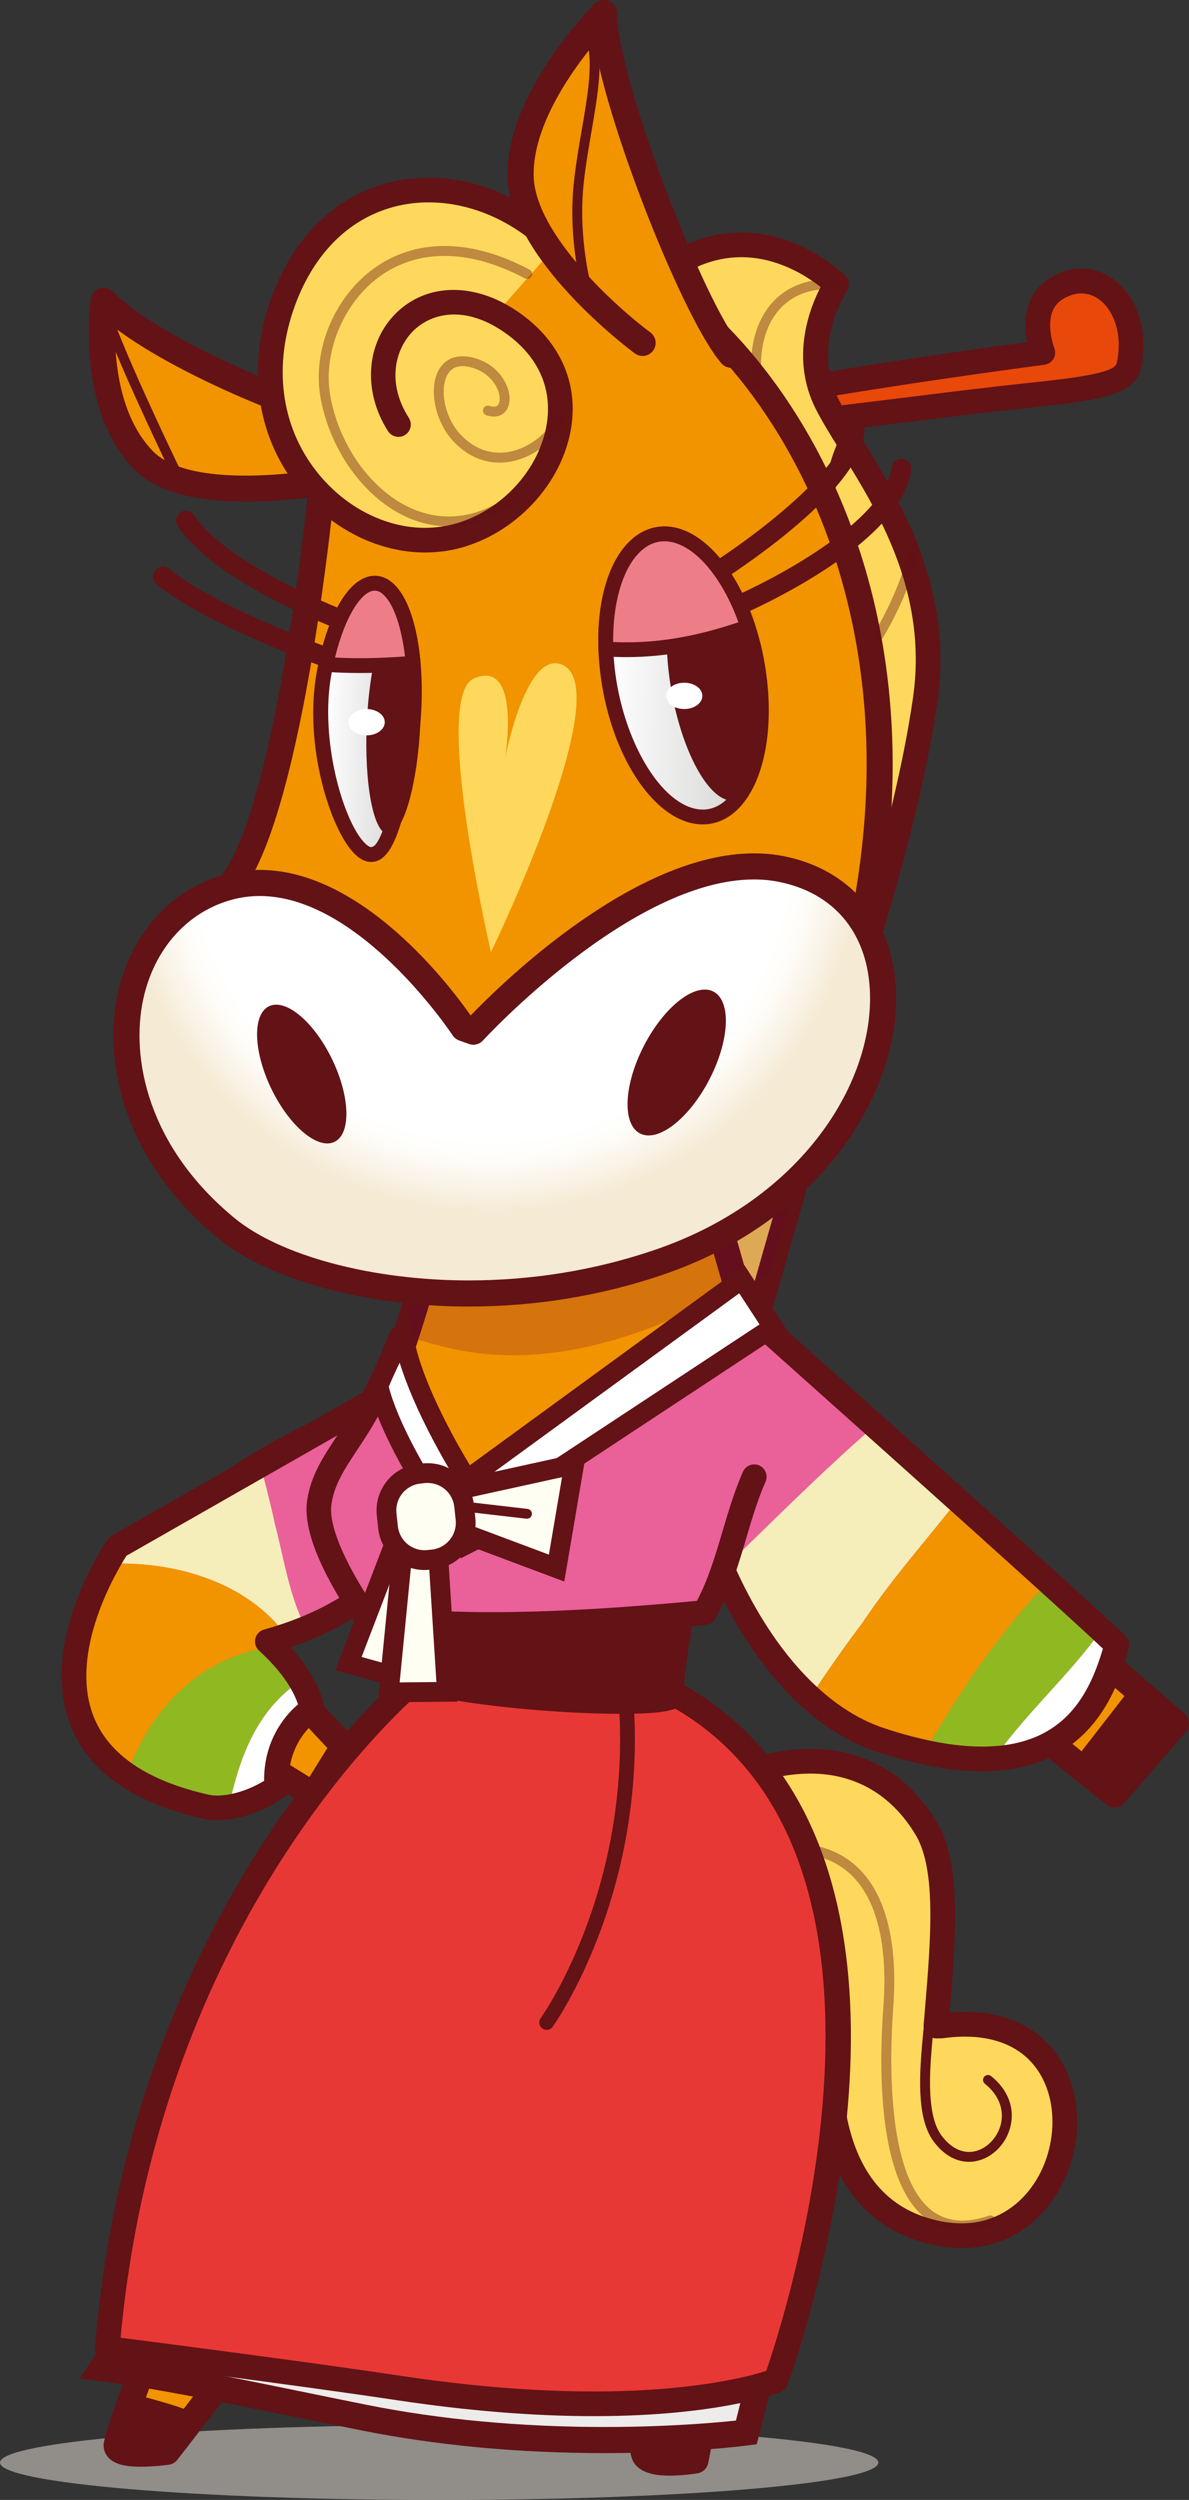<?xml version="1.0" encoding="iso-8859-1"?>
<!-- Generator: Adobe Illustrator 25.4.1, SVG Export Plug-In . SVG Version: 6.00 Build 0)  -->
<svg version="1.1" id="&#xB808;&#xC774;&#xC5B4;_1" xmlns="http://www.w3.org/2000/svg" xmlns:xlink="http://www.w3.org/1999/xlink"
	 x="0px" y="0px" viewBox="0 0 35.558 74.741" style="enable-background:new 0 0 35.558 74.741;" xml:space="preserve">
<rect x="0" y="0" width="35.558" height="74.741" fill="#333333" stroke="none"/>
<g>
	<path style="opacity:0.58;fill:#D5CFC6;" d="M26.268,73.624c0,0.618-5.88,1.119-13.134,1.119C5.881,74.742,0,74.242,0,73.624
		c0-0.617,5.881-1.119,13.134-1.119C20.389,72.505,26.268,73.006,26.268,73.624z"/>
	<g>
		<g>
			<path style="fill:#E9480B;" d="M21.583,12.884c1.663-0.132,5.342-0.623,8.115-0.948c2.327-0.271,3.907-0.321,4.057-0.991
				c0.406-1.803-0.981-3.173-2.254-2.255c-0.812,0.587-0.317,1.849-0.317,1.849s-8.145,1.056-11.393,1.943L21.583,12.884z"/>
			<path style="fill:#631216;" d="M21.583,13.253c-0.026,0-0.053-0.002-0.08-0.009l-1.793-0.401
				c-0.165-0.037-0.285-0.182-0.288-0.352c-0.003-0.17,0.108-0.32,0.272-0.364c2.85-0.777,9.3-1.667,11.024-1.897
				c-0.099-0.51-0.124-1.337,0.568-1.837c0.329-0.239,0.693-0.364,1.054-0.364c0.508,0,0.981,0.24,1.331,0.678
				c0.473,0.59,0.638,1.458,0.445,2.32c-0.186,0.824-1.377,0.951-3.353,1.165c-0.32,0.033-0.662,0.07-1.021,0.113
				c-0.924,0.108-1.95,0.234-2.967,0.36c-2.081,0.257-4.045,0.499-5.161,0.588C21.604,13.253,21.594,13.253,21.583,13.253z
				 M21.443,12.474l0.167,0.038c1.112-0.091,3.126-0.34,5.076-0.58c1.017-0.126,2.044-0.253,2.97-0.361
				c0.361-0.042,0.705-0.079,1.027-0.114c1.239-0.133,2.642-0.284,2.711-0.592c0.146-0.645,0.033-1.28-0.301-1.697
				c-0.359-0.449-0.892-0.527-1.375-0.178c-0.564,0.408-0.193,1.404-0.189,1.415c0.043,0.105,0.032,0.225-0.025,0.323
				c-0.058,0.097-0.158,0.163-0.271,0.178C31.163,10.915,25.141,11.7,21.443,12.474z"/>
		</g>
		<g>
			<g>
				<g>
					<path style="fill:#F29300;" d="M16.111,42.179c-0.979-2.826-11.902,2.429-12.381,5.693c-0.423,2.892,6.374,5.948,7.177,6.826
						l0.399-1.4c0,0-2.981-3.13-4.029-4.369C7.299,47.611,17.325,45.678,16.111,42.179z"/>
					<path style="fill:#631216;" d="M10.906,55.087c-0.109,0-0.213-0.045-0.288-0.127c-0.17-0.187-0.826-0.588-1.519-1.012
						c-2.431-1.487-6.106-3.736-5.756-6.133c0.276-1.879,3.222-3.78,4.475-4.509c2.424-1.412,5.046-2.324,6.677-2.324
						c1.335,0,1.816,0.581,1.985,1.069c0.892,2.573-3.14,4.271-6.082,5.511c-0.991,0.417-2.312,0.973-2.659,1.306
						c1.147,1.321,3.821,4.131,3.849,4.161c0.096,0.101,0.131,0.243,0.093,0.376l-0.399,1.4c-0.038,0.136-0.148,0.24-0.286,0.273
						C10.965,55.084,10.935,55.087,10.906,55.087z M14.495,41.762c-3.098,0-10.033,3.81-10.379,6.167
						c-0.276,1.887,3.41,4.142,5.391,5.353c0.508,0.31,0.898,0.551,1.184,0.747l0.179-0.624c-0.63-0.663-2.972-3.139-3.891-4.224
						c-0.062-0.072-0.095-0.165-0.093-0.259c0.013-0.702,1.05-1.17,3.209-2.079c2.659-1.119,6.301-2.654,5.648-4.535
						C15.617,41.946,15.197,41.762,14.495,41.762z"/>
				</g>
				<polygon style="fill:#631216;" points="9.061,53.437 9.924,52.046 11.296,53.044 10.658,54.668 				"/>
				<path style="fill:#EA6099;" d="M3.523,46.235c0,0-4.282,6.218,2.632,7.78c0.553,0.126,1.423-0.093,2.121-0.58
					c-0.095-1.237,0.595-2.048,1.059-2.334c-0.132-0.608-0.537-1.29-1.341-2.027c1.934-0.536,3.802-1.628,4.456-3.385
					c1.481-3.978-0.518-4.254-0.518-4.254L3.523,46.235z"/>
				<path style="fill:#90B921;" d="M8.986,50.251c-0.194-0.325-0.463-0.666-0.827-1.02c-2.075,0.257-3.652,1.776-4.366,3.834
					c0.581,0.393,1.351,0.721,2.361,0.949c0.196,0.044,0.433,0.045,0.689,0.005C7.164,52.569,7.648,51.161,8.986,50.251z"/>
				<path style="fill:#FFFFFF;" d="M9.335,51.101c-0.058-0.269-0.172-0.553-0.349-0.85c-1.338,0.909-1.822,2.318-2.143,3.769
					c0.462-0.07,0.983-0.272,1.433-0.585C8.181,52.199,8.872,51.387,9.335,51.101z"/>
				<path style="fill:#F5EEBA;" d="M7.791,43.799l-4.268,2.436c0,0-0.133,0.193-0.314,0.519c2.057-0.097,4.213,0.577,5.348,2.146
					c0.199-0.068,0.395-0.141,0.589-0.221c-0.507-0.98-0.673-2.182-0.926-3.117C8.105,45.01,7.944,44.399,7.791,43.799z"/>
				<path style="fill:#F29300;" d="M3.209,46.754c-0.696,1.255-2.108,4.488,0.584,6.312c0.714-2.058,2.291-3.577,4.366-3.834
					c-0.053-0.053-0.109-0.105-0.166-0.157c0.189-0.052,0.378-0.112,0.563-0.174C7.422,47.331,5.267,46.657,3.209,46.754z"/>
				<path style="fill:#631216;" d="M6.493,54.419L6.493,54.419c-0.15,0-0.291-0.014-0.419-0.044
					c-2.091-0.472-3.425-1.412-3.965-2.793c-0.973-2.487,1.024-5.432,1.11-5.556c0.032-0.046,0.073-0.084,0.121-0.112l8.409-4.798
					c0.07-0.04,0.153-0.056,0.233-0.045c0.067,0.009,0.663,0.108,1.057,0.769c0.506,0.847,0.424,2.186-0.244,3.978
					c-0.725,1.947-2.688,2.946-4.106,3.428c0.541,0.592,0.88,1.188,1.007,1.777c0.032,0.153-0.034,0.311-0.167,0.393
					c-0.344,0.211-0.969,0.899-0.885,1.99c0.01,0.131-0.049,0.257-0.157,0.332C7.875,54.165,7.128,54.419,6.493,54.419z
					 M3.783,46.512c-0.278,0.435-1.745,2.87-0.985,4.804c0.445,1.138,1.603,1.925,3.439,2.34c0.075,0.016,0.16,0.026,0.256,0.026
					c0.43,0,0.953-0.166,1.406-0.44c-0.013-1.121,0.548-1.897,1.014-2.286c-0.174-0.517-0.566-1.057-1.167-1.608
					c-0.099-0.091-0.141-0.229-0.11-0.359c0.031-0.13,0.131-0.233,0.26-0.27c1.263-0.349,3.488-1.225,4.209-3.158
					c0.729-1.959,0.566-2.899,0.301-3.342c-0.139-0.234-0.317-0.339-0.425-0.385L3.783,46.512z"/>
			</g>
			<g>
				<path style="fill:#F29300;" d="M19.852,39.439c-1.525,2.332,12.436,13.386,13.479,14.21l1.836-2.122
					c0,0-11.3-9.822-11.832-10.279C21.862,39.982,20.986,37.706,19.852,39.439z"/>
				<path style="fill:#631216;" d="M33.331,54.04c-0.084,0-0.17-0.028-0.241-0.084c-0.705-0.557-4.386-3.484-7.727-6.559
					c-6.255-5.76-6.329-7.422-5.838-8.171c0.353-0.542,0.734-0.804,1.166-0.804c0.665,0,1.195,0.63,1.808,1.361
					c0.34,0.408,0.693,0.829,1.089,1.169c0.527,0.452,11.721,10.183,11.833,10.281c0.162,0.142,0.181,0.388,0.039,0.55l-1.835,2.122
					C33.55,53.994,33.442,54.04,33.331,54.04z M20.692,39.203c-0.19,0-0.403,0.282-0.512,0.45c-0.131,0.199-0.466,1.479,5.714,7.17
					c2.99,2.753,6.257,5.388,7.387,6.288l1.336-1.543c-1.783-1.55-11.058-9.613-11.535-10.023c-0.445-0.382-0.836-0.849-1.181-1.258
					C21.476,39.777,20.994,39.203,20.692,39.203z"/>
			</g>
			<polygon style="fill:#631216;" points="33.852,50.418 32.237,52.497 33.331,53.65 35.167,51.527 			"/>
			<path style="fill:#EA6099;" d="M20.577,41.128c-0.74,2.092,1.459,9.464,5.728,10.882c5.46,1.814,6.614-1.072,7.093-2.835
				c-1.394-1.352-11.786-10.607-11.786-10.607S21.309,39.058,20.577,41.128z"/>
			<path style="fill:#F5EEBA;" d="M24.227,50.749c0.493-0.758,1.019-1.506,1.573-2.242c0.866-1.3,1.89-2.442,2.841-3.655
				c-0.821-0.739-1.67-1.499-2.482-2.226c-1.594,1.388-3.048,2.849-4.548,4.305C22.246,48.362,23.128,49.751,24.227,50.749z"/>
			<path style="fill:#F29300;" d="M28.641,44.852c-0.951,1.213-1.974,2.355-2.841,3.655c-0.554,0.736-1.079,1.484-1.573,2.242
				c0.625,0.567,1.319,1.009,2.078,1.261c0.482,0.16,0.927,0.282,1.344,0.373c1.069-1.828,2.236-3.579,3.697-5.095
				C30.556,46.572,29.619,45.729,28.641,44.852z"/>
			<path style="fill:#90B921;" d="M32.938,48.741c-0.387-0.36-0.939-0.862-1.592-1.453c-1.461,1.516-2.628,3.267-3.697,5.095
				c0.799,0.174,1.483,0.228,2.073,0.191c0.021-0.026,0.044-0.054,0.065-0.081C30.774,51.134,31.969,50.084,32.938,48.741z"/>
			<path style="fill:#FFFFFF;" d="M29.787,52.493c-0.021,0.027-0.044,0.054-0.065,0.081c2.591-0.16,3.321-2.089,3.677-3.399
				c-0.105-0.102-0.262-0.25-0.46-0.433C31.969,50.084,30.774,51.134,29.787,52.493z"/>
			<path style="fill:#631216;" d="M29.368,52.957L29.368,52.957c-0.92,0-1.989-0.2-3.178-0.596c-1.807-0.6-3.467-2.292-4.675-4.763
				c-1.198-2.447-1.75-5.282-1.285-6.595c0.725-2.047,1.035-2.577,1.069-2.63c0.057-0.093,0.152-0.155,0.26-0.171
				c0.109-0.015,0.218,0.018,0.299,0.09c0.424,0.378,10.413,9.275,11.797,10.617c0.096,0.093,0.135,0.232,0.1,0.362
				C33.481,50.279,32.754,52.957,29.368,52.957z M21.731,39.168c-0.16,0.361-0.424,1.004-0.806,2.083
				c-0.342,0.967,0.04,3.543,1.253,6.023c1.121,2.292,2.628,3.85,4.244,4.387c1.115,0.37,2.105,0.557,2.946,0.557
				c2.374,0,3.179-1.446,3.615-2.929C31.328,47.726,23.517,40.76,21.731,39.168z"/>
			<g>
				<g>
					<g>
						<g>
							<g>
								<path style="fill:#FDD85C;" d="M27.991,60.573c0.177-2.222,0.452-4.666-0.292-5.906c-1.33-2.215-3.692-2.511-6.202-1.329
									v3.691c0,0,3.396,0,3.396,1.625c0,1.623-0.97,6.883,2.746,8.011c4.872,1.477,6.088-6.868,0.528-6.095L27.991,60.573z"/>
								<path style="fill:#631216;" d="M28.758,67.21c-0.395,0-0.806-0.064-1.225-0.192c-3.467-1.05-3.197-5.241-3.05-7.492
									c0.022-0.349,0.042-0.652,0.042-0.871c0-1.023-2.241-1.255-3.027-1.257c-0.204,0-0.369-0.165-0.369-0.369v-3.691
									c0-0.143,0.082-0.274,0.213-0.334c1.012-0.477,1.986-0.718,2.895-0.718c1.613,0,2.92,0.757,3.781,2.192
									c0.746,1.244,0.563,3.459,0.386,5.599l-0.009,0.094c1.277-0.116,2.323,0.234,3.008,0.998c0.523,0.583,0.81,1.387,0.81,2.265
									C32.211,65.291,30.92,67.21,28.758,67.21z M21.866,56.672c0.979,0.051,3.398,0.344,3.398,1.983
									c0,0.243-0.021,0.556-0.045,0.919c-0.132,2.047-0.379,5.857,2.528,6.738c0.35,0.107,0.69,0.16,1.012,0.16
									c1.7,0,2.715-1.544,2.715-3.037c0-0.696-0.22-1.326-0.622-1.771c-0.566-0.631-1.49-0.887-2.633-0.729
									c-0.015,0.003-0.028,0.003-0.043,0.005l-0.177,0.002c-0.096-0.001-0.205-0.039-0.276-0.116
									c-0.072-0.076-0.108-0.178-0.101-0.283l0.044-0.527c0.168-2.024,0.342-4.117-0.283-5.158
									c-0.72-1.199-1.808-1.833-3.147-1.833c-0.737,0-1.533,0.186-2.369,0.552V56.672z"/>
							</g>
							<path style="fill:#631216;" d="M28.979,64.632c-0.288,0-0.686-0.112-1.054-0.603c-0.473-0.631-0.448-1.762-0.35-2.89
								c0.021-0.254,0.048-0.513,0.076-0.777c0.009-0.082,0.082-0.14,0.163-0.131c0.081,0.008,0.14,0.081,0.13,0.163
								c-0.027,0.262-0.053,0.519-0.075,0.771c-0.088,1.019-0.123,2.134,0.291,2.687c0.282,0.375,0.629,0.542,0.984,0.468
								c0.367-0.076,0.692-0.413,0.788-0.818c0.104-0.439-0.069-0.877-0.478-1.203c-0.064-0.05-0.074-0.142-0.023-0.207
								c0.052-0.064,0.144-0.074,0.207-0.023c0.501,0.398,0.714,0.946,0.582,1.501c-0.124,0.521-0.532,0.937-1.015,1.038
								C29.142,64.623,29.065,64.632,28.979,64.632z"/>
						</g>
						<path style="opacity:0.4;fill:#631216;" d="M28.775,66.685c-0.411,0-0.776-0.121-1.089-0.363
							c-1.43-1.101-1.407-4.451-1.266-6.349c0.088-1.199,0.015-2.829-0.839-3.788c-0.432-0.486-1.031-0.748-1.777-0.779
							c-0.081-0.003-0.144-0.072-0.142-0.154c0.004-0.081,0.073-0.144,0.155-0.141c0.829,0.035,1.497,0.329,1.985,0.878
							c0.922,1.037,1.006,2.751,0.912,4.006c-0.109,1.48-0.217,5.038,1.152,6.094c0.441,0.34,1.014,0.392,1.705,0.154
							c0.077-0.027,0.162,0.014,0.188,0.092c0.026,0.077-0.015,0.161-0.091,0.188C29.349,66.63,29.051,66.685,28.775,66.685z"/>
					</g>
					<g>
						<g>
							<path style="fill:#F29300;" d="M7.969,63.127C5.716,66.742,3.504,72.68,3.488,73.1c-0.016,0.42,1.506,0.201,1.506,0.201
								s4.939-6.308,6.042-8.354c1.104-2.046-0.979-3.131-0.979-3.131L7.969,63.127z"/>
							<path style="fill:#631216;" d="M4.213,73.748L4.213,73.748c-0.49,0-0.786-0.081-0.961-0.262
								c-0.105-0.11-0.159-0.251-0.154-0.4c0.02-0.547,2.265-6.518,4.54-10.165c0.032-0.051,0.073-0.093,0.122-0.124l2.089-1.311
								c0.118-0.074,0.266-0.08,0.388-0.016c0.045,0.023,1.082,0.575,1.412,1.652c0.196,0.639,0.106,1.317-0.269,2.011
								c-1.107,2.052-5.876,8.151-6.078,8.409c-0.062,0.08-0.152,0.132-0.253,0.146C5.032,73.69,4.621,73.748,4.213,73.748z
								 M3.92,72.951c0.065,0.009,0.16,0.017,0.291,0.017h0.001c0.213,0,0.432-0.019,0.573-0.035
								c0.702-0.902,4.916-6.337,5.907-8.171c0.272-0.502,0.342-0.975,0.212-1.407c-0.162-0.535-0.598-0.905-0.848-1.079
								L8.253,63.41C6.219,66.702,4.243,71.829,3.92,72.951z"/>
						</g>
						<path style="fill:#DEA678;" d="M9.627,67.244c0.782-1.501-1.284-2.617-1.284-2.617l-1.783,0.798
							c-0.647,1.019-1.195,3.198-1.574,3.988c0.825,0.137,1.395,0.679,1.767,1.389C7.46,69.873,9.254,67.959,9.627,67.244z"/>
						<path style="fill:#631216;" d="M4.127,71.613c0,0,1.918,0.483,1.809,0.664C5.829,72.46,5.15,73.204,5.15,73.204L3.392,73.34
							L4.127,71.613z"/>
					</g>
					<g>
						<g>
							<path style="fill:#F29300;" d="M18.923,63.217c-0.414,4.261,0.186,9.745,0.344,10.159c0.158,0.413,1.529,0.185,1.529,0.185
								s1.621-8.124,1.702-10.442c0.08-2.319-2.282-2.125-2.282-2.125L18.923,63.217z"/>
							<path style="fill:#631216;" d="M20.037,74.014L20.037,74.014c-0.233,0-0.943,0-1.135-0.498
								c-0.214-0.559-0.768-6.212-0.368-10.336c0.005-0.055,0.023-0.11,0.05-0.159l1.294-2.224c0.064-0.109,0.18-0.181,0.306-0.192
								c0,0,1.29-0.118,2.1,0.722c0.426,0.441,0.629,1.049,0.603,1.805c-0.08,2.324-1.642,10.172-1.707,10.505
								c-0.033,0.159-0.16,0.282-0.319,0.308C20.845,73.948,20.446,74.014,20.037,74.014z M19.62,73.186
								c0.051,0.018,0.173,0.047,0.417,0.047c0.153,0,0.307-0.011,0.432-0.023c0.282-1.438,1.569-8.083,1.639-10.105
								c0.019-0.537-0.111-0.953-0.385-1.236c-0.383-0.396-0.969-0.475-1.28-0.487l-1.139,1.959
								C18.924,67.397,19.468,72.499,19.62,73.186z"/>
						</g>
						<path style="fill:#DEA678;" d="M22.014,69.14c0.032-1.686-2.327-1.527-2.327-1.527l-1.248,1.626
							c-0.127,1.208,0.748,2.382,0.765,3.599c1.124-0.454,0.976-0.327,1.889,0.237C21.405,71.446,21.997,69.942,22.014,69.14z"/>
						<path style="fill:#631216;" d="M19.224,72.337c0,0,1.754-0.124,1.735,0.115c-0.02,0.242-0.08,1.253-0.08,1.253l-1.723-0.096
							L19.224,72.337z"/>
					</g>
					<g>
						<path style="fill:#EDECEB;" d="M24.313,58.549c0.598,4.39-1.993,14.174-1.993,14.174s-5.528,0.738-11.433-0.444
							c-2.557-0.511-5.612-1.181-7.826-1.477l8.051-11.851l4.134-0.887C15.247,58.063,23.723,54.218,24.313,58.549z"/>
						<path style="fill:#631216;" d="M18.091,73.341c-2.579,0-5.028-0.228-7.281-0.679c-0.562-0.112-1.145-0.231-1.741-0.353
							c-2.136-0.438-4.345-0.891-6.061-1.119l-0.627-0.084l8.495-12.505l4.247-0.91c0.414-0.183,3.66-1.591,6.245-1.591
							c2.483,0,3.182,1.304,3.33,2.397c0.602,4.416-1.896,13.923-2.002,14.327l-0.067,0.252l-0.26,0.034
							C22.301,73.12,20.613,73.341,18.091,73.341z M3.734,70.505c1.634,0.249,3.592,0.649,5.492,1.039
							c0.594,0.121,1.178,0.241,1.737,0.353c2.202,0.441,4.6,0.663,7.128,0.663c1.907,0,3.352-0.132,3.918-0.192
							c0.399-1.569,2.446-9.894,1.917-13.765c-0.157-1.158-0.994-1.722-2.557-1.722c-2.536,0-5.927,1.523-5.962,1.54l-0.079,0.025
							l-3.982,0.854L3.734,70.505z"/>
					</g>
					<g>
						<path style="fill:#E83836;" d="M12.363,50.278c-2.741,2.364-8.268,9.155-9.154,19.934c0,0,5.733,0.731,8.712,1.181
							c7.825,1.182,11.285-0.22,11.285-0.22s5.992-16.17-3.459-20.747L12.363,50.278z"/>
						<path style="fill:#631216;" d="M17.755,72.236L17.755,72.236c-1.809,0-3.791-0.161-5.889-0.477
							c-2.94-0.445-8.646-1.174-8.704-1.181c-0.196-0.025-0.337-0.199-0.321-0.396c1.047-12.738,8.441-19.458,9.281-20.183
							c0.069-0.06,0.162-0.092,0.248-0.09l7.384,0.148c0.052,0,0.105,0.013,0.153,0.036c4.011,1.943,5.906,6.247,5.481,12.448
							c-0.317,4.614-1.821,8.718-1.836,8.76c-0.036,0.098-0.112,0.175-0.207,0.214C23.272,71.544,21.522,72.236,17.755,72.236z
							 M3.607,69.891c1.294,0.167,5.845,0.756,8.368,1.138c2.062,0.311,4.007,0.469,5.778,0.469c2.998,0,4.675-0.457,5.162-0.615
							c0.581-1.682,5.186-15.905-3.259-20.089l-7.158-0.143C11.317,51.704,4.696,58.095,3.607,69.891z"/>
					</g>
					<path style="fill:#631216;" d="M16.349,60.688c-0.045,0-0.091-0.014-0.129-0.042c-0.101-0.072-0.122-0.21-0.05-0.31
						c0.03-0.04,2.951-4.147,2.272-10.148c-0.014-0.121,0.074-0.23,0.196-0.244c0.122-0.014,0.23,0.073,0.244,0.195
						c0.698,6.179-2.323,10.416-2.354,10.458C16.486,60.657,16.418,60.688,16.349,60.688z"/>
					<g>
						<g>
							<g>
								<g>
									<g>
										<g>
											<g>
												<path style="fill:#FDD85C;" d="M19.403,8.501c2.953-2.658,5.611,0,5.611,0s-1.181,1.772-0.296,3.543
													c0.887,1.773,3.544,4.726,2.953,8.86c-0.591,4.134-2.362,9.155-2.362,9.155l-2.627,9.19l-4.359,4.62l-2.759-7.905
													L19.403,8.501z"/>
												<path style="fill:#631216;" d="M18.324,44.239c-0.025,0-0.051-0.002-0.077-0.008c-0.126-0.026-0.229-0.117-0.272-0.238
													l-2.76-7.905c-0.019-0.055-0.025-0.115-0.017-0.173l3.84-27.465c0.011-0.087,0.053-0.164,0.117-0.223
													c0.941-0.847,1.956-1.276,3.015-1.276c1.794,0,3.051,1.237,3.104,1.29c0.126,0.124,0.144,0.319,0.047,0.465
													c-0.01,0.016-1.048,1.621-0.272,3.175c0.176,0.35,0.426,0.753,0.715,1.22c1.1,1.77,2.761,4.444,2.273,7.857
													c-0.576,4.03-2.283,8.948-2.376,9.215l-2.623,9.181c-0.017,0.056-0.046,0.109-0.087,0.152l-4.359,4.62
													C18.522,44.197,18.425,44.239,18.324,44.239z M15.941,35.927l2.531,7.248l3.88-4.112l2.602-9.106
													c0.001-0.007,0.004-0.014,0.007-0.021c0.017-0.05,1.766-5.035,2.344-9.084c0.451-3.147-1.063-5.584-2.168-7.362
													c-0.301-0.483-0.559-0.899-0.749-1.28c-0.762-1.524-0.164-3.019,0.153-3.629c-0.385-0.305-1.271-0.892-2.371-0.892
													c-0.835,0-1.649,0.336-2.42,0.998L15.941,35.927z"/>
											</g>
											<g>
												<g>
													<path style="fill:#F29300;" d="M20.894,46.434c0.499-2.469,1.028-5.005,0.771-5.237
														c-0.022-0.153,0.521-2.213,0.408-2.602c-0.69-2.366-2.37-7.669-3.218-20.729c-0.554-8.515-2.422-3.867-2.631-3.314
														c0.011,0.312,0.022,1.378,0.022,4.487c0,4.608-2.609,17.085-4.682,22.522l-0.111-0.008
														c-0.001,0.473-0.015,0.949-0.034,1.425c-0.049,0.478-0.077,0.745-0.077,0.745l0.041,0.036
														c-0.054,1.059-0.072,1.892-0.033,2.612C14.532,46.631,17.713,46.492,20.894,46.434z"/>
													<path style="fill:#631216;" d="M15.578,46.914h-0.001c-1.628,0-2.981-0.048-4.258-0.152
														c-0.195-0.016-0.349-0.173-0.359-0.368c-0.035-0.66-0.027-1.415,0.026-2.51c-0.027-0.062-0.039-0.13-0.032-0.2
														l0.077-0.733c0.021-0.52,0.031-0.977,0.032-1.398c0-0.108,0.045-0.211,0.124-0.285
														c0.029-0.027,0.061-0.048,0.094-0.066c2.074-5.579,4.574-17.658,4.574-22.163c0-3.172-0.012-4.184-0.022-4.475
														c-0.003-0.051,0.006-0.102,0.024-0.152c0.349-0.918,0.921-2.012,1.669-2.012c0.674,0,1.407,0.646,1.717,5.44
														c0.812,12.496,2.368,17.799,3.116,20.347l0.087,0.298c0.086,0.299-0.014,0.886-0.271,2.094
														c-0.04,0.189-0.088,0.414-0.111,0.537c0.164,0.454-0.012,1.552-0.719,5.048l-0.07,0.345
														c-0.037,0.18-0.194,0.31-0.376,0.313c-0.548,0.011-1.095,0.022-1.644,0.034C18.052,46.887,16.805,46.914,15.578,46.914
														z M11.727,46.01c1.155,0.083,2.389,0.123,3.85,0.123h0.001c1.219,0,2.461-0.028,3.663-0.055
														c0.443-0.01,0.888-0.019,1.332-0.029l0.008-0.039c0.354-1.75,0.837-4.136,0.756-4.602
														c-0.029-0.047-0.049-0.099-0.057-0.154c-0.017-0.114,0.003-0.221,0.134-0.835c0.095-0.45,0.32-1.503,0.282-1.726
														l-0.084-0.285c-0.755-2.575-2.328-7.934-3.145-20.517c-0.29-4.452-0.918-4.702-0.944-4.711
														c-0.145,0.014-0.552,0.531-0.905,1.438c0.013,0.52,0.019,2.006,0.019,4.421c0,4.629-2.596,17.125-4.706,22.661
														c-0.02,0.051-0.051,0.098-0.088,0.136c-0.005,0.354-0.015,0.736-0.032,1.157c0,0.009-0.001,0.016-0.002,0.024
														l-0.062,0.597c0.021,0.053,0.031,0.108,0.027,0.164C11.725,44.733,11.71,45.425,11.727,46.01z"/>
												</g>
												<g>
													<path style="fill:#631216;" d="M11.497,45.191c0.103,1.932-0.277,2.614,1.014,5.087
														c1.771,0.591,7.614,0.908,7.678,0.443c-0.139-0.502,0.42-3.33,0.852-5.468C17.86,45.31,14.679,45.449,11.497,45.191z"
														/>
													<path style="fill:#631216;" d="M18.563,51.239c-1.94,0-4.941-0.279-6.146-0.681l-0.113-0.038l-0.055-0.106
														c-1.034-1.981-1.032-2.859-1.027-4.075c0.001-0.347,0.003-0.706-0.02-1.133l-0.017-0.337l0.336,0.028
														c1.259,0.102,2.594,0.148,4.204,0.148c1.221,0,2.465-0.027,3.668-0.054c0.547-0.013,1.096-0.024,1.644-0.035
														l0.367-0.007l-0.073,0.361c-0.269,1.331-0.984,4.87-0.857,5.33l0.016,0.059l-0.009,0.06
														C20.438,51.079,20.129,51.239,18.563,51.239z M12.716,50.034c1.193,0.355,4.017,0.615,5.847,0.615
														c0.797,0,1.157-0.049,1.312-0.083c-0.023-0.704,0.283-2.413,0.803-5.011c-0.424,0.008-0.849,0.019-1.273,0.028
														c-1.207,0.027-2.454,0.055-3.681,0.055c-1.485,0-2.741-0.041-3.918-0.126c0.008,0.305,0.008,0.58,0.008,0.83
														C11.809,47.492,11.807,48.259,12.716,50.034z"/>
												</g>
												<g>
													<g>
														<g>
															<path style="fill:#F29300;" d="M11.312,12.79c-1.796-0.189-6.743-2.263-8.211-3.796c0,0-0.438,3.065,1.176,4.751
																c1.614,1.687,6.856,0.392,6.856,0.392"/>
															<path style="fill:#631216;" d="M7.37,14.998c-1.322,0-2.65-0.225-3.376-0.983c-1.724-1.803-1.298-4.944-1.28-5.077
																c0.023-0.148,0.127-0.27,0.268-0.316C3.125,8.576,3.28,8.616,3.383,8.723c1.39,1.453,6.293,3.501,7.97,3.679
																c0.214,0.023,0.37,0.215,0.347,0.429c-0.022,0.215-0.215,0.37-0.429,0.348c-1.632-0.173-5.833-1.853-7.831-3.374
																c-0.015,0.965,0.124,2.63,1.119,3.67c1.194,1.248,5.083,0.628,6.481,0.283c0.209-0.051,0.422,0.077,0.473,0.287
																c0.052,0.208-0.077,0.42-0.286,0.472C11.095,14.548,9.238,14.998,7.37,14.998z"/>
														</g>
														<path style="opacity:0.22;fill:#6D0239;" d="M22.897,27.678c-3.915-0.11-8.52,4.939-8.52,4.939l-0.293-0.105
															c0,0,0.696-1.126,0.199-1.724c-0.751,2.886-1.723,6.226-2.216,9.154c0.898,0.152,3.278,1.437,7.81-0.414
															c1.502-0.613,2.103-0.616,3.118-1.506C25.21,31.082,23.766,30.867,22.897,27.678z"/>
														<g>
															<path style="fill:#F29300;" d="M9.876,11.577c-0.247,4.069-1.337,13.027-3.03,14.941
																c-1.694,1.914-3.44,6.227,0.098,9.157c3.538,2.93,15.815,4.25,18.613-6.944c2.798-11.195-2.859-19.298-7.638-21.18
																C15.091,6.44,10.112,7.68,9.876,11.577z"/>
															<path style="fill:#631216;" d="M14.022,38.112L14.022,38.112c-2.884,0-5.76-0.838-7.326-2.136
																c-1.324-1.096-2.057-2.457-2.181-4.043c-0.177-2.286,0.988-4.484,2.039-5.673c1.55-1.75,2.674-10.442,2.933-14.705
																c0.189-3.141,3.26-4.783,6.195-4.783c0.862,0,1.686,0.144,2.38,0.418c4.876,1.919,10.751,10.124,7.874,21.637
																C23.842,37.207,16.908,38.112,14.022,38.112z M15.682,7.552c-2.569,0-5.255,1.391-5.415,4.048
																c-0.248,4.078-1.337,13.152-3.129,15.177c-0.95,1.074-2.003,3.052-1.845,5.095c0.107,1.369,0.746,2.546,1.9,3.503
																c1.176,0.974,3.745,1.957,6.828,1.957h0.001c2.703,0,9.195-0.848,11.156-8.695
																c2.764-11.061-2.783-18.904-7.403-20.722C17.171,7.677,16.448,7.552,15.682,7.552z"/>
														</g>
														<g>
															<radialGradient id="SVGID_1_" cx="14.694" cy="25.154" r="11.076" gradientUnits="userSpaceOnUse">
																<stop  offset="0.802" style="stop-color:#FFFFFF"/>
																<stop  offset="0.858" style="stop-color:#FEFDF9"/>
																<stop  offset="0.943" style="stop-color:#F9F2E5"/>
																<stop  offset="1" style="stop-color:#F5EAD4"/>
															</radialGradient>
															<path style="fill:url(#SVGID_1_);" d="M6.771,36.722c-4.426-3.637-3.549-9.233,0.075-10.204
																c3.623-0.97,7.015,4.222,7.015,4.222l0.294,0.105c0,0,5.17-5.668,9.211-4.863c5.08,1.012,3.769,9.257-3.712,11.774
																C14.294,39.56,8.836,38.419,6.771,36.722z"/>
															<path style="fill:#631216;" d="M14.015,39.062c-3.045,0-5.987-0.799-7.492-2.039
																c-2.869-2.358-3.432-5.326-3.001-7.317c0.389-1.795,1.593-3.127,3.223-3.564c0.332-0.089,0.677-0.134,1.023-0.134
																c3.091,0,5.73,3.525,6.307,4.352c0.953-0.989,4.9-4.847,8.475-4.847c0.306,0,0.607,0.029,0.893,0.085
																c1.964,0.392,3.214,1.845,3.345,3.889c0.196,3.055-2.149,7.004-7.009,8.639
																C17.937,38.747,15.997,39.062,14.015,39.062z M7.768,26.788c-0.278,0-0.554,0.036-0.822,0.108
																c-1.34,0.36-2.336,1.471-2.662,2.975c-0.382,1.766,0.136,4.414,2.734,6.55c1.376,1.13,4.122,1.86,6.997,1.86
																c1.896,0,3.753-0.301,5.515-0.895c4.487-1.509,6.656-5.091,6.48-7.849c-0.108-1.693-1.1-2.85-2.719-3.172
																c-0.235-0.048-0.485-0.072-0.74-0.072c-3.673,0-8.063,4.767-8.107,4.814c-0.106,0.117-0.271,0.158-0.419,0.105
																l-0.294-0.105c-0.078-0.028-0.148-0.083-0.195-0.154C13.508,30.912,10.774,26.788,7.768,26.788z"/>
														</g>
														<path style="fill:#631216;" d="M9.933,31.672c0.54,1.12,0.571,2.223,0.07,2.466c-0.503,0.242-1.347-0.469-1.889-1.588
															c-0.54-1.12-0.571-2.223-0.069-2.466C8.549,29.842,9.393,30.553,9.933,31.672z"/>
														<path style="fill:#631216;" d="M21.215,32.272c-0.606,1.171-1.534,1.894-2.075,1.615
															c-0.54-0.28-0.487-1.456,0.12-2.627c0.605-1.172,1.535-1.894,2.075-1.615C21.875,29.925,21.821,31.101,21.215,32.272z
															"/>
														<g>
															<g>
																<g>
																	
																		<linearGradient id="SVGID_00000062193819083453743920000011142308877601403294_" gradientUnits="userSpaceOnUse" x1="104.22" y1="-145.2" x2="108.078" y2="-145.2" gradientTransform="matrix(1.227 0.056 -0.038 1.04 -115.337 165.329)">
																		<stop  offset="0.017" style="stop-color:#FFFFFF"/>
																		<stop  offset="1" style="stop-color:#D3D2D1"/>
																	</linearGradient>
																	<path style="fill:url(#SVGID_00000062193819083453743920000011142308877601403294_);" d="M22.746,20.628
																		c0.187,2.325-0.694,4.015-1.966,3.774c-1.272-0.24-2.455-2.319-2.641-4.644c-0.187-2.325,0.694-4.015,1.965-3.776
																		C21.376,16.223,22.56,18.302,22.746,20.628z"/>
																	<path style="fill:#631216;" d="M21.018,24.647c-0.092,0-0.186-0.009-0.279-0.026
																		c-1.385-0.261-2.625-2.39-2.822-4.845c-0.12-1.503,0.193-2.816,0.837-3.514c0.386-0.418,0.877-0.592,1.391-0.496
																		c1.386,0.262,2.625,2.389,2.821,4.845c0.121,1.503-0.191,2.817-0.835,3.514
																		C21.816,24.467,21.43,24.647,21.018,24.647z M19.866,16.182c-0.288,0-0.554,0.128-0.785,0.379
																		c-0.554,0.599-0.83,1.818-0.721,3.18c0.175,2.191,1.304,4.226,2.462,4.444c0.365,0.069,0.7-0.052,0.985-0.361
																		c0.553-0.599,0.829-1.818,0.72-3.179c-0.177-2.191-1.303-4.226-2.463-4.444
																		C19.997,16.189,19.931,16.182,19.866,16.182z"/>
																</g>
																<path style="fill:#631216;" d="M22.686,20.552c0.27,1.936-0.106,3.45-0.841,3.382
																	c-0.735-0.067-1.549-1.69-1.819-3.626c-0.271-1.935,0.106-3.449,0.84-3.383
																	C21.601,16.993,22.416,18.617,22.686,20.552z"/>
															</g>
															<path style="fill:#631216;" d="M21.953,18.451c-0.115,0-0.223-0.068-0.271-0.18
																c-0.064-0.149,0.006-0.323,0.156-0.387c1.269-0.538,4.608-2.29,4.829-3.912c0.022-0.161,0.168-0.274,0.332-0.252
																c0.161,0.022,0.275,0.17,0.253,0.332c-0.31,2.286-4.986,4.291-5.184,4.376
																C22.031,18.444,21.992,18.451,21.953,18.451z"/>
															<path style="fill:#631216;" d="M21.181,17.563c-0.099,0-0.194-0.05-0.251-0.139c-0.086-0.138-0.045-0.32,0.094-0.407
																c1.723-1.075,4.395-3.181,4.229-4.255c-0.024-0.162,0.086-0.312,0.248-0.337c0.161-0.025,0.313,0.085,0.337,0.247
																c0.278,1.808-4.012,4.541-4.501,4.847C21.288,17.548,21.234,17.563,21.181,17.563z"/>
														</g>
														<g>
															<g>
																<path style="fill:#631216;" d="M10.364,20.166c-0.032,0-0.064-0.004-0.095-0.015
																	c-0.161-0.055-3.978-1.362-5.586-2.687c-0.126-0.103-0.144-0.289-0.041-0.415c0.105-0.126,0.29-0.144,0.416-0.04
																	c1.526,1.257,5.363,2.57,5.402,2.583c0.154,0.052,0.236,0.22,0.184,0.375
																	C10.602,20.089,10.486,20.166,10.364,20.166z"/>
																<path style="fill:#631216;" d="M10.758,19.043c-0.033,0-0.066-0.005-0.1-0.017c-0.169-0.061-4.159-1.505-5.346-3.3
																	c-0.09-0.137-0.052-0.32,0.084-0.409c0.135-0.091,0.32-0.054,0.409,0.084c1.079,1.632,5.014,3.054,5.053,3.069
																	c0.153,0.055,0.233,0.224,0.178,0.378C10.993,18.968,10.88,19.043,10.758,19.043z"/>
																<g>
																	
																		<linearGradient id="SVGID_00000019667161830085917180000002563405413935191483_" gradientUnits="userSpaceOnUse" x1="99.707" y1="-71.191" x2="102.089" y2="-71.191" gradientTransform="matrix(1.168 0.082 -0.037 1.018 -109.461 85.681)">
																		<stop  offset="0.017" style="stop-color:#FFFFFF"/>
																		<stop  offset="1" style="stop-color:#D3D2D1"/>
																	</linearGradient>
																	<path style="fill:url(#SVGID_00000019667161830085917180000002563405413935191483_);" d="M12.214,22.606
																		c-0.382,2.052-0.759,3.454-1.455,2.765c-0.694-0.689-1.446-3.207-1.065-5.26c0.381-2.053,1.254-3.159,1.95-2.47
																		C12.341,18.331,12.595,20.554,12.214,22.606z"/>
																	<path style="fill:#631216;" d="M11.098,25.77c-0.166,0-0.332-0.082-0.493-0.241
																		c-0.721-0.715-1.538-3.255-1.128-5.458c0.327-1.762,0.99-2.855,1.731-2.855c0.213,0,0.412,0.09,0.592,0.269
																		c0.753,0.747,1.031,3.014,0.631,5.162C12.046,24.718,11.734,25.77,11.098,25.77z M11.208,17.658
																		c-0.403,0-0.995,0.873-1.296,2.493c-0.364,1.96,0.358,4.423,1.004,5.062c0.104,0.102,0.162,0.113,0.182,0.113
																		c0.256,0,0.558-0.93,0.9-2.762c0.361-1.951,0.128-4.134-0.509-4.766C11.394,17.706,11.3,17.658,11.208,17.658z"/>
																</g>
																<path style="fill:#631216;" d="M12.525,22.285c-0.17,1.798-0.646,2.958-1.063,2.593
																	c-0.417-0.366-0.616-2.12-0.447-3.917c0.17-1.798,0.647-2.958,1.064-2.593
																	C12.495,18.733,12.695,20.488,12.525,22.285z"/>
															</g>
														</g>
														<g>
															<path style="fill:#FDD85C;" d="M16.624,7.353c-2.52-2.558-6.79-2.357-8.206,1.805
																c-1.415,4.162,1.897,7.398,4.85,6.948c2.953-0.45,5.041-4.434,1.982-6.503c-2.569-1.739-4.779,0.832-3.336,3.089"/>
															<path style="fill:#631216;" d="M12.712,16.518c-1.364,0-2.746-0.67-3.72-1.834c-1.284-1.534-1.62-3.591-0.923-5.645
																c0.659-1.935,1.965-3.216,3.677-3.608c1.763-0.403,3.734,0.234,5.142,1.663c0.143,0.146,0.142,0.38-0.003,0.523
																c-0.145,0.142-0.379,0.14-0.522-0.005c-1.23-1.247-2.935-1.808-4.451-1.461c-1.454,0.332-2.569,1.443-3.142,3.128
																c-0.613,1.803-0.326,3.6,0.789,4.931c0.958,1.144,2.357,1.732,3.656,1.533c1.47-0.224,2.774-1.434,3.1-2.88
																c0.263-1.172-0.187-2.221-1.269-2.953c-1.177-0.797-2.153-0.537-2.675-0.029c-0.557,0.543-0.817,1.561-0.144,2.613
																c0.11,0.172,0.059,0.399-0.112,0.509c-0.172,0.11-0.4,0.059-0.511-0.112c-0.764-1.194-0.66-2.649,0.251-3.539
																c0.917-0.893,2.331-0.914,3.605-0.052c1.332,0.901,1.906,2.26,1.575,3.727c-0.39,1.729-1.95,3.179-3.709,3.447
																C13.121,16.503,12.917,16.518,12.712,16.518z"/>
														</g>
														<g>
															<path style="fill:#F29300;" d="M21.868,10.607c-1.187-1.362-3.779-8.094-3.809-10.216c0,0-2.524,2.526-2.491,4.858
																c0.033,2.335,3.648,5.004,3.648,5.004"/>
															<path style="fill:#631216;" d="M21.869,10.997c-0.108,0-0.218-0.045-0.295-0.135
																c-1.081-1.24-3.301-6.758-3.802-9.558c-0.711,0.863-1.834,2.466-1.813,3.94c0.024,1.755,2.528,3.984,3.49,4.694
																c0.173,0.128,0.21,0.373,0.082,0.546c-0.127,0.173-0.372,0.21-0.545,0.083c-0.153-0.114-3.772-2.813-3.808-5.312
																c-0.035-2.471,2.497-5.033,2.605-5.141c0.111-0.112,0.278-0.145,0.422-0.086c0.146,0.058,0.242,0.199,0.244,0.356
																c0.03,2.053,2.628,8.72,3.713,9.965c0.142,0.162,0.125,0.408-0.038,0.551C22.051,10.965,21.959,10.997,21.869,10.997
																z"/>
														</g>
														<path style="fill:#FDD85C;" d="M14.682,28.468c-0.449-1.98-1.603-7.716-0.509-8.185
															c1.43-0.613,0.932,2.384,0.932,2.384s0.596-3.117,1.638-2.819C18.601,20.381,14.682,28.468,14.682,28.468z"/>
													</g>
													<path style="fill:#631216;" d="M17.561,8.832c-0.064,0-0.123-0.042-0.142-0.106c-0.018-0.064-0.45-1.571-0.251-3.327
														c0.06-0.532,0.148-1.044,0.234-1.536c0.191-1.115,0.357-2.078,0.109-2.769c-0.028-0.076,0.013-0.161,0.088-0.188
														c0.077-0.028,0.162,0.012,0.189,0.089c0.275,0.764,0.102,1.763-0.096,2.917c-0.084,0.491-0.172,0.996-0.231,1.521
														c-0.192,1.695,0.236,3.196,0.241,3.211c0.022,0.078-0.022,0.16-0.1,0.183C17.588,8.831,17.575,8.832,17.561,8.832z"/>
													<path style="fill:#631216;" d="M5.328,14.402c-0.055,0-0.108-0.03-0.133-0.083C5.18,14.29,3.738,11.317,3.14,9.723
														C3.112,9.647,3.152,9.562,3.227,9.534c0.076-0.029,0.162,0.01,0.19,0.086c0.593,1.581,2.028,4.541,2.044,4.57
														c0.035,0.073,0.005,0.162-0.069,0.197C5.372,14.397,5.349,14.402,5.328,14.402z"/>
												</g>
											</g>
											<path style="opacity:0.4;fill:#631216;" d="M22.65,11.612c-0.073,0-0.136-0.053-0.146-0.127
												c-0.142-0.989,0.082-1.885,0.611-2.46c0.454-0.489,1.114-0.722,1.909-0.672c0.081,0.004,0.143,0.075,0.138,0.156
												c-0.005,0.082-0.075,0.143-0.157,0.138c-0.715-0.046-1.276,0.15-1.672,0.578c-0.47,0.509-0.665,1.316-0.537,2.217
												c0.012,0.081-0.044,0.156-0.124,0.167C22.663,11.611,22.657,11.612,22.65,11.612z"/>
											<path style="fill:#631216;" d="M24.837,15.223c-0.072,0-0.137-0.054-0.146-0.13c-0.005-0.036-0.108-0.932,0.452-2.053
												c0.037-0.072,0.124-0.103,0.198-0.066c0.073,0.036,0.103,0.125,0.066,0.198c-0.518,1.036-0.425,1.877-0.424,1.885
												c0.01,0.081-0.048,0.154-0.128,0.164C24.85,15.223,24.844,15.223,24.837,15.223z"/>
											<path style="opacity:0.4;fill:#631216;" d="M26.261,19.162c-0.027,0-0.054-0.008-0.08-0.023
												c-0.069-0.044-0.089-0.135-0.045-0.204c0.008-0.012,0.757-1.199,1.075-2.58c0.018-0.079,0.099-0.128,0.176-0.11
												c0.08,0.018,0.129,0.097,0.111,0.177c-0.33,1.43-1.081,2.622-1.113,2.672C26.357,19.138,26.309,19.162,26.261,19.162z"/>
											<path style="opacity:0.4;fill:#631216;" d="M13.428,15.738c-0.425,0-0.799-0.092-1.102-0.21
												c-1.323-0.512-2.421-1.958-2.733-3.597c-0.268-1.413,0.375-3.011,1.563-3.887c1.256-0.925,2.918-0.919,4.68,0.017
												c0.072,0.039,0.1,0.128,0.061,0.201c-0.039,0.071-0.127,0.099-0.2,0.061c-1.655-0.881-3.206-0.895-4.365-0.041
												c-1.083,0.798-1.693,2.309-1.448,3.593c0.293,1.542,1.317,2.9,2.548,3.377c0.959,0.372,1.965,0.194,2.907-0.514
												c0.066-0.049,0.158-0.036,0.208,0.03c0.049,0.066,0.035,0.158-0.029,0.207C14.751,15.548,14.037,15.738,13.428,15.738z"
												/>
											<path style="opacity:0.4;fill:#631216;" d="M14.943,13.831c-0.396,0-0.898-0.129-1.372-0.623
												c-0.556-0.58-0.766-1.585-0.449-2.149c0.192-0.34,0.538-0.474,0.976-0.377c0.653,0.145,0.998,0.603,1.104,0.983
												c0.077,0.276,0.032,0.527-0.119,0.67c-0.075,0.072-0.244,0.177-0.538,0.08c-0.077-0.025-0.119-0.109-0.093-0.187
												c0.026-0.077,0.109-0.12,0.188-0.093c0.077,0.026,0.18,0.044,0.241-0.014c0.068-0.065,0.083-0.213,0.036-0.377
												c-0.078-0.284-0.358-0.657-0.884-0.774c-0.307-0.069-0.527,0.01-0.652,0.233c-0.232,0.411-0.108,1.268,0.403,1.801
												c0.389,0.404,0.859,0.583,1.359,0.518c0.584-0.076,1.161-0.482,1.468-1.036c0.04-0.071,0.129-0.097,0.201-0.058
												c0.071,0.039,0.096,0.13,0.058,0.201c-0.352,0.632-1.015,1.098-1.689,1.185C15.107,13.825,15.028,13.831,14.943,13.831z"
												/>
										</g>
									</g>
								</g>
							</g>
						</g>
						<path style="fill:#FFFFFF;" d="M11.506,21.592c0,0.218-0.243,0.393-0.541,0.393c-0.3,0-0.542-0.175-0.542-0.393
							c0-0.217,0.242-0.394,0.542-0.394C11.263,21.199,11.506,21.375,11.506,21.592z"/>
						<path style="fill:#FFFFFF;" d="M21.004,20.804c0,0.218-0.242,0.394-0.541,0.394c-0.299,0-0.541-0.177-0.541-0.394
							c0-0.217,0.242-0.393,0.541-0.393C20.762,20.411,21.004,20.587,21.004,20.804z"/>
					</g>
					<g>
						<path style="fill:#EA6099;" d="M22.404,39.794c0.02-0.687-5.481,3.857-8.154,5.924c-1.432-2.223-2.553-4.604-2.258-5.727
							c0,0-0.42,1.104-0.993,2.152c-0.628,1.147-1.286,1.754-1.445,2.754c-0.133,0.834,0.509,2.133,1.387,3.434
							c3.084,0.456,7.038,0.171,10.135-0.12c0.726-1.263,0.893-2.701,1.484-4.06"/>
						<path style="fill:#631216;" d="M14.719,48.938c-1.343,0-2.654-0.067-3.832-0.242c-0.103-0.014-0.194-0.072-0.253-0.159
							c-1.092-1.619-1.579-2.863-1.446-3.698c0.119-0.74,0.469-1.27,0.874-1.883c0.2-0.303,0.406-0.615,0.611-0.99
							c0.556-1.014,0.967-2.094,0.971-2.105c0.07-0.184,0.27-0.281,0.458-0.222c0.187,0.061,0.294,0.257,0.244,0.446
							c-0.22,0.834,0.541,2.766,1.995,5.092c0.51-0.398,1.099-0.865,1.716-1.355c5.228-4.143,6.038-4.641,6.479-4.42
							c0.149,0.074,0.238,0.228,0.233,0.402c-0.006,0.204-0.176,0.366-0.379,0.358c-0.052,0-0.1-0.013-0.145-0.033
							c-0.78,0.349-3.854,2.785-5.73,4.272c-0.753,0.598-1.465,1.161-2.044,1.608c-0.081,0.064-0.186,0.089-0.288,0.072
							c-0.101-0.017-0.192-0.077-0.248-0.165c-0.601-0.933-1.756-2.851-2.191-4.433c-0.127,0.267-0.27,0.553-0.426,0.835
							c-0.219,0.403-0.445,0.743-0.644,1.043c-0.373,0.565-0.667,1.01-0.76,1.593c-0.097,0.606,0.342,1.68,1.238,3.034
							c2.93,0.404,6.682,0.152,9.69-0.127c0.341-0.645,0.546-1.338,0.762-2.067c0.174-0.588,0.353-1.195,0.613-1.791
							c0.082-0.186,0.298-0.272,0.486-0.191c0.187,0.082,0.273,0.3,0.191,0.487c-0.242,0.554-0.415,1.139-0.582,1.705
							c-0.236,0.799-0.481,1.624-0.921,2.39c-0.06,0.104-0.166,0.174-0.286,0.184C19.171,48.762,16.9,48.938,14.719,48.938z"/>
					</g>
					<g>
						<polygon style="fill:#FFFFFF;" points="13.478,44.591 22.183,38.244 23.122,39.68 14.216,45.551 						"/>
						<path style="fill:#631216;" d="M14.15,45.949l-1.091-1.418l9.2-6.709l1.271,1.943L14.15,45.949z M13.897,44.651l0.387,0.502
							l8.43-5.557l-0.607-0.93L13.897,44.651z"/>
					</g>
					<g>
						<path style="fill:#FFFFFF;" d="M12.067,39.942c0,0-0.249,0.306-0.75,1.491c0.28,1.231,1.331,3.048,2.559,4.776
							c0.354-0.185,0.716-0.348,1.078-0.511C13.431,43.614,12.262,41.254,12.067,39.942z"/>
						<path style="fill:#631216;" d="M13.784,46.589l-0.15-0.21c-0.821-1.157-2.253-3.328-2.607-4.882l-0.021-0.093l0.038-0.088
							c0.504-1.191,0.766-1.527,0.796-1.562l0.423-0.515l0.097,0.659c0.191,1.292,1.356,3.605,2.832,5.625l0.216,0.294l-0.333,0.15
							c-0.332,0.15-0.709,0.319-1.063,0.503L13.784,46.589z M11.626,41.457c0.262,1.028,1.107,2.603,2.344,4.373
							c0.18-0.089,0.36-0.173,0.534-0.253c-1.181-1.671-2.144-3.51-2.551-4.837C11.862,40.926,11.753,41.162,11.626,41.457z"/>
					</g>
					<g>
						<g>
							<polygon style="fill:#FFFEF2;" points="12.171,45.179 10.422,49.737 11.964,50.164 12.961,45.319 							"/>
							<path style="fill:#631216;" d="M12.189,50.532l-2.159-0.597l1.952-5.089l1.329,0.235L12.189,50.532z M10.814,49.539
								l0.924,0.256l0.872-4.237l-0.252-0.045L10.814,49.539z"/>
						</g>
						<g>
							<polygon style="fill:#FFFEF2;" points="13.594,44.566 17.171,43.781 16.645,46.882 13.101,45.553 13.062,45.822 
								13.365,50.582 11.627,50.598 12.19,44.843 							"/>
							<path style="fill:#631216;" d="M11.3,50.896l0.618-6.3l1.618-0.319l3.999-0.879l-0.66,3.886l-3.508-1.316l0.312,4.906
								L11.3,50.896z M12.463,45.091l-0.511,5.208l1.099-0.01l-0.284-4.479l0.095-0.663l3.553,1.332l0.393-2.316l-3.151,0.692
								L12.463,45.091z"/>
						</g>
						<path style="fill:#631216;" d="M15.76,45.406c-0.006,0-0.012,0-0.017-0.001l-2.053-0.237c-0.08-0.009-0.139-0.083-0.129-0.163
							c0.009-0.081,0.085-0.14,0.163-0.131l2.053,0.238c0.081,0.01,0.139,0.083,0.13,0.164
							C15.898,45.349,15.834,45.406,15.76,45.406z"/>
						<g>
							<path style="fill:#FFFEF2;" d="M13.922,45.414c0.062,0.605-0.377,1.147-0.982,1.21l-0.128,0.012
								c-0.605,0.063-1.146-0.376-1.209-0.981l-0.04-0.386c-0.062-0.605,0.377-1.147,0.982-1.209l0.128-0.014
								c0.605-0.062,1.146,0.377,1.208,0.983L13.922,45.414z"/>
							<path style="fill:#631216;" d="M12.697,46.939c-0.717,0-1.315-0.539-1.388-1.253l-0.041-0.385
								c-0.079-0.766,0.48-1.455,1.245-1.534l0.129-0.014c0.783-0.08,1.454,0.483,1.532,1.246l0.041,0.384
								c0.08,0.767-0.479,1.454-1.244,1.534l-0.129,0.014C12.793,46.936,12.746,46.939,12.697,46.939z M12.788,44.336
								c-0.028,0-0.056,0.001-0.085,0.004l-0.128,0.014c-0.442,0.046-0.765,0.442-0.719,0.884l0.041,0.385
								c0.045,0.441,0.436,0.766,0.885,0.72l0.128-0.014c0.442-0.046,0.764-0.444,0.718-0.885l-0.041-0.385
								C13.545,44.647,13.202,44.336,12.788,44.336z"/>
						</g>
					</g>
					<g>
						<path style="fill:#ED7E87;" d="M22.365,18.739c-0.487-1.471-1.351-2.583-2.261-2.756c-1.205-0.227-2.059,1.281-1.984,3.42
							C19.59,19.51,21.015,19.221,22.365,18.739z"/>
						<path style="fill:#631216;" d="M18.736,19.646L18.736,19.646c-0.211,0-0.425-0.008-0.633-0.023
							c-0.113-0.008-0.202-0.1-0.205-0.214c-0.049-1.388,0.276-2.548,0.889-3.182c0.379-0.394,0.859-0.557,1.358-0.463
							c0.967,0.182,1.898,1.295,2.431,2.903c0.037,0.115-0.023,0.238-0.136,0.278C21.124,19.418,19.913,19.646,18.736,19.646z
							 M18.337,19.194c0.132,0.007,0.267,0.01,0.399,0.01l0,0c1.063,0,2.16-0.197,3.347-0.601c-0.483-1.325-1.262-2.259-2.021-2.401
							c-0.356-0.067-0.68,0.046-0.959,0.334C18.611,17.046,18.328,18.031,18.337,19.194z"/>
					</g>
					<g>
						<path style="fill:#ED7E87;" d="M12.355,19.828c-0.088-0.997-0.335-1.815-0.71-2.187c-0.667-0.661-1.498,0.329-1.9,2.222
							C10.605,19.928,11.478,19.902,12.355,19.828z"/>
						<path style="fill:#631216;" d="M10.761,20.121L10.761,20.121c-0.356,0-0.704-0.012-1.034-0.037
							c-0.063-0.005-0.122-0.037-0.16-0.088c-0.038-0.051-0.052-0.117-0.04-0.179c0.342-1.604,0.986-2.601,1.681-2.601
							c0.213,0,0.413,0.09,0.592,0.269c0.402,0.398,0.678,1.224,0.775,2.325c0.005,0.059-0.014,0.117-0.052,0.162
							c-0.038,0.045-0.092,0.073-0.151,0.078C11.788,20.098,11.26,20.121,10.761,20.121z M10.019,19.659
							c0.64,0.034,1.319,0.023,2.092-0.034c-0.101-0.862-0.329-1.536-0.623-1.826c-0.094-0.094-0.189-0.141-0.281-0.141
							C10.848,17.658,10.339,18.345,10.019,19.659z"/>
					</g>
				</g>
			</g>
		</g>
	</g>
</g>
</svg>
